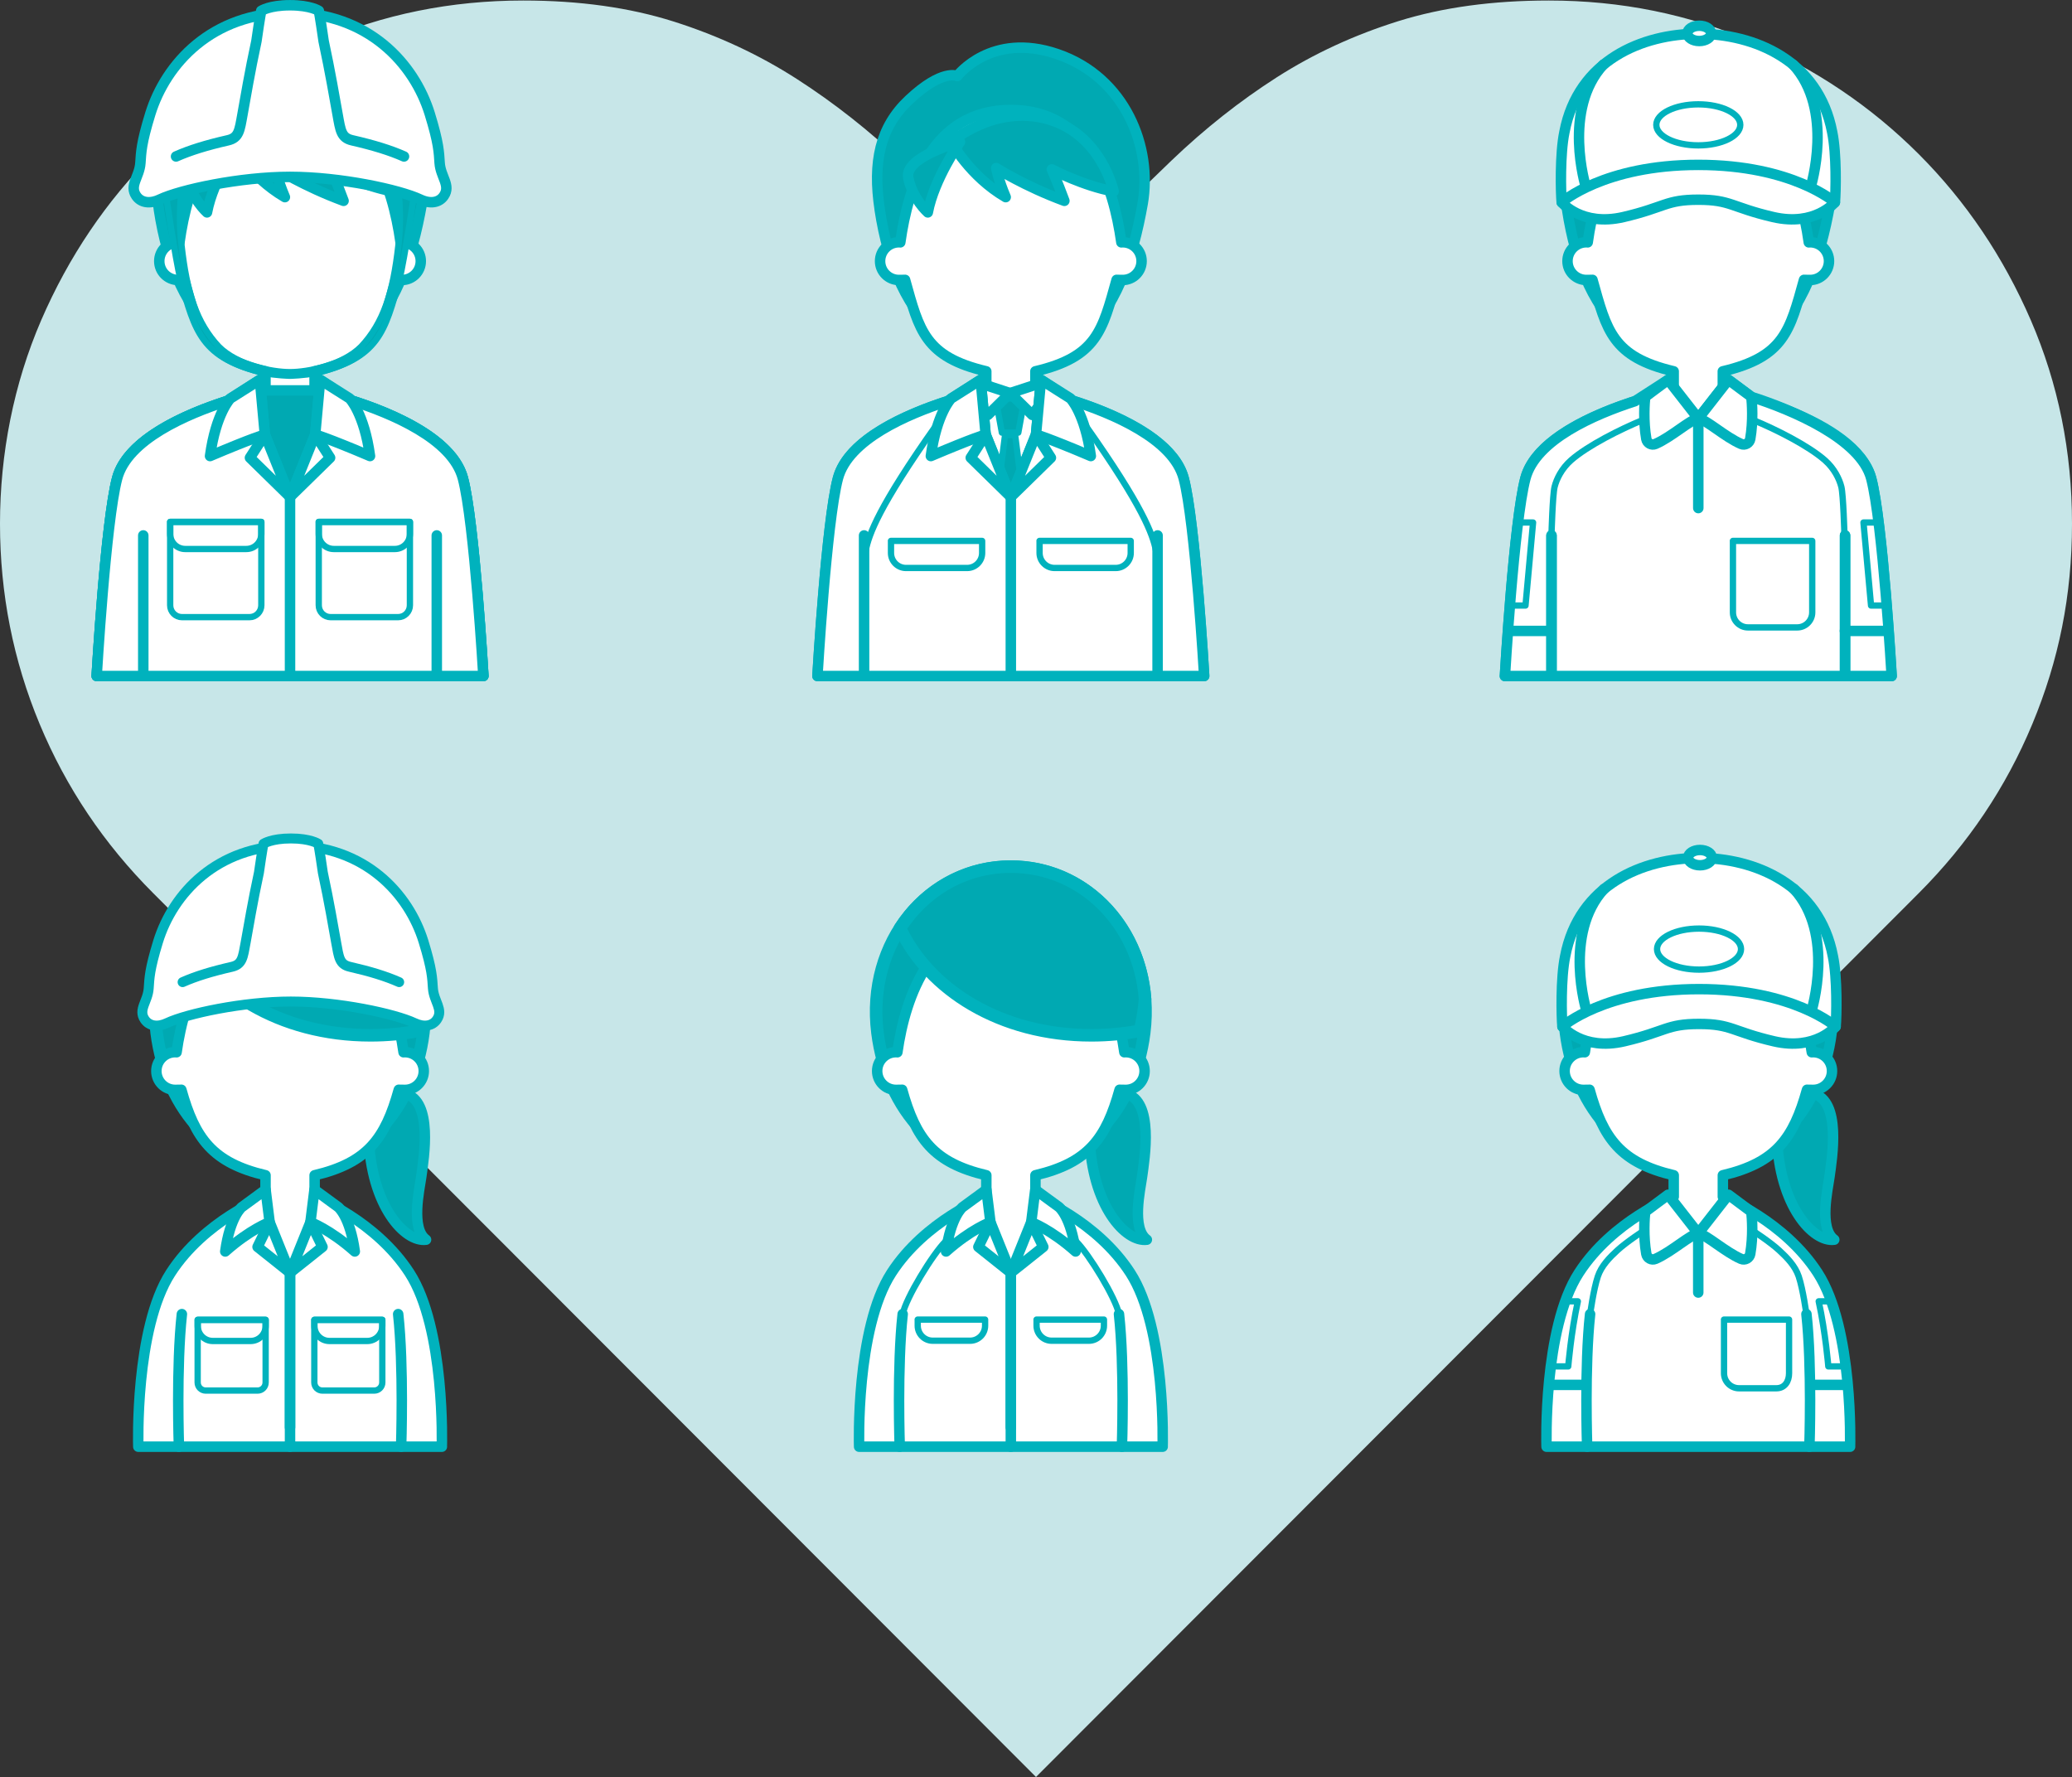 <?xml version="1.0" encoding="UTF-8"?>
<svg id="_レイヤー_2" data-name="レイヤー 2" xmlns="http://www.w3.org/2000/svg" viewBox="0 0 476.66 408.79">
  <rect x="0" y="0" width="476.66" height="408.79" fill="#333333" stroke="none"/>
  <defs>
    <style>
      .cls-1, .cls-2, .cls-3, .cls-4, .cls-5, .cls-6, .cls-7, .cls-8, .cls-9 {
        stroke: #00b2bd;
        stroke-linecap: round;
        stroke-linejoin: round;
      }

      .cls-1, .cls-2, .cls-7 {
        fill: #fff;
      }

      .cls-1, .cls-4, .cls-6, .cls-8 {
        stroke-width: 2.41px;
      }

      .cls-2 {
        stroke-width: 2.4px;
      }

      .cls-10 {
        fill: #c7e6e8;
        stroke-width: 0px;
      }

      .cls-3, .cls-8 {
        fill: none;
      }

      .cls-3, .cls-9 {
        stroke-width: 1.45px;
      }

      .cls-4, .cls-5, .cls-9 {
        fill: #00a9b2;
      }

      .cls-5 {
        stroke-width: 2.89px;
      }

      .cls-6 {
        fill: #726155;
      }

      .cls-7 {
        stroke-width: 2.29px;
      }
    </style>
  </defs>
  <g id="_デザイン" data-name="デザイン">
    <g>
      <path class="cls-10" d="M356.31.12c16.58,0,32.18,3.16,46.79,9.47,14.61,6.32,27.36,14.93,38.26,25.82,10.9,10.9,19.5,23.66,25.83,38.26,6.31,14.61,9.47,30.21,9.47,46.79s-3.04,31.47-9.12,46.08c-6.08,14.61-14.81,27.6-26.18,38.97l-203.03,203.27L35.3,205.52c-11.37-11.37-20.1-24.36-26.18-38.97C3.04,151.94,0,136.58,0,120.47s3.16-32.18,9.47-46.79c6.32-14.61,14.93-27.36,25.83-38.26,10.9-10.9,23.65-19.5,38.26-25.82C88.16,3.28,103.77.12,120.35.12c12.95,0,24.52,1.62,34.71,4.86,10.18,3.24,19.58,7.62,28.19,13.15,8.61,5.53,16.78,11.96,24.52,19.31,7.73,7.34,15.64,15.2,23.69,23.57l6.86,7.11,7.58-7.82c8.05-8.21,15.91-15.99,23.57-23.34,7.66-7.34,15.76-13.74,24.28-19.19,8.53-5.45,17.85-9.75,27.96-12.91C331.83,1.7,343.36.12,356.31.12Z"/>
      <g>
        <g>
          <polyline class="cls-1" points="73.66 87.96 66.72 88.04 59.78 87.96"/>
          <path class="cls-4" d="M36.55,48.2c1.96,12.91,6.43,23.3,14.47,29.73,8.04,6.43,15.78,5.86,15.78,5.86,0,0,7.74.57,15.78-5.86,8.04-6.43,12.22-18.24,14.47-31.1,2.25-12.86-3.9-28.99-19.61-34.38-15.27-5.24-23.04,5.04-23.04,5.04,0,0-3.42-1.76-11.14,5.51-6.65,6.26-8.36,14.27-6.7,25.2Z"/>
          <path class="cls-1" d="M22.24,155.51s2.06-35.4,4.71-45.46c3.64-13.81,33.75-20.1,34.12-20.24v-4.39c-14.11-3.34-15.42-9.35-18.68-21.04-.16.02-1.25.03-1.41.03-2.4,0-4.34-1.94-4.34-4.34s1.94-4.34,4.34-4.34c.11,0,.21,0,.31.02,1.83-12.94,7.24-30.45,25.43-30.45s23.6,17.51,25.43,30.45c.1,0,.21-.02.31-.02,2.4,0,4.34,1.94,4.34,4.34s-1.94,4.34-4.34,4.34c-.16,0-1.26-.01-1.41-.03-3.25,11.69-4.56,17.71-18.68,21.04v4.39c.37.14,30.48,6.43,34.12,20.24,2.65,10.06,4.71,45.46,4.71,45.46H22.24Z"/>
          <path class="cls-4" d="M72.41,89.83s.01,0,.02,0c.02,0,.04,0,.06.01,0,0,.01,0,.02,0,.03,0,.06.02.1.02,0,0,0,0,.01,0,.51.12,1.76.41,3.51.88.01,0,.02,0,.03,0h0c8.28,2.23,27.47,8.44,30.34,19.29,2.65,10.06,4.71,45.46,4.71,45.46H22.24s2.06-35.4,4.71-45.46c3.47-13.15,30.94-19.48,33.87-20.18,0,0,0,0,.01,0,.04,0,.07-.02.1-.02,0,0,.01,0,.02,0,.02,0,.04-.01.06-.01,0,0,.01,0,.02,0,.02,0,.03,0,.04-.01h11.32"/>
          <path class="cls-9" d="M66.69,86.44s-3.4-.09-5.82-.62c-14.62-3.4-15.98-9.53-19.35-21.46-1.14-4.73-3.58-20.38-4.11-25.19l5.41-1.12s-2.27,7.65-1.05,18.48c1.22,10.83,3.4,17.71,8.55,23.21,4.28,4.3,12.26,5.87,16.36,5.87h.05c4.1,0,12.08-1.57,16.36-5.87,5.15-5.5,7.33-12.38,8.55-23.21,1.22-10.83-1.05-18.48-1.05-18.48l5.41,1.12c-.52,4.81-2.97,20.46-4.11,25.19-3.37,11.93-4.73,18.06-19.35,21.46-2.42.53-5.82.62-5.82.62h-.05Z"/>
          <g>
            <path class="cls-4" d="M53.01,32.64s4.27,7.9,12.53,12.71c-1.79-4.24-2.18-6.69-2.18-6.69,0,0,6.52,4.16,15.68,7.54-1.69-4.58-2.89-7.23-2.89-7.23,0,0,7.24,3.8,14.22,5.06,0,0-2.81-13.15-15.14-16.62-12.34-3.46-22.22,5.24-22.22,5.24Z"/>
            <path class="cls-4" d="M55.03,32.64s-5.96,8.5-7.41,16.22c0,0-3.54-3.15-4.5-7.97s11.91-8.25,11.91-8.25Z"/>
          </g>
          <path class="cls-1" d="M66.72,40.69c-11.54,0-25.23,2.96-29.97,5.2-2.31,1.09-4.36.74-5.43-.85-1.62-2.41.76-4.35.98-7.54.17-2.44.18-4.51,2.28-11.32,3.56-11.54,14.19-23.26,32.14-23.26s28.58,11.72,32.14,23.26c2.1,6.81,2.11,8.88,2.28,11.32.22,3.2,2.6,5.13.98,7.54-1.06,1.59-3.12,1.94-5.43.85-4.74-2.24-18.42-5.2-29.97-5.2Z"/>
          <path class="cls-1" d="M60.93,99.96l5.79,14.37,5.79-14.37,1.15-12.59,7.11,4.75c9.3,2.95,23.31,8.8,25.72,17.93,2.65,10.06,4.71,45.46,4.71,45.46H22.24s2.06-35.4,4.71-45.46c2.37-8.97,15.9-14.77,25.2-17.77l7.63-4.92,1.15,12.59"/>
          <g>
            <line class="cls-1" x1="66.72" y1="114.33" x2="66.72" y2="154.86"/>
            <g>
              <g>
                <path class="cls-1" d="M72.51,99.96l1.15-12.59,6.78,4.29s3.33,3.37,4.68,13.25c-9.77-4.15-12.61-4.95-12.61-4.95Z"/>
                <polygon class="cls-1" points="72.51 99.96 75.94 105.3 66.72 114.33 72.51 99.96"/>
              </g>
              <g>
                <path class="cls-1" d="M60.93,99.96l-1.15-12.59-6.78,4.29s-3.33,3.37-4.68,13.25c9.77-4.15,12.61-4.95,12.61-4.95Z"/>
                <polygon class="cls-1" points="60.93 99.96 57.5 105.3 66.72 114.33 60.93 99.96"/>
              </g>
            </g>
          </g>
          <g>
            <g>
              <path class="cls-3" d="M73.32,120.06h20.98v19.18c0,1.51-1.22,2.73-2.73,2.73h-15.51c-1.51,0-2.73-1.22-2.73-2.73v-19.18h0Z"/>
              <path class="cls-3" d="M73.32,120.06h20.98v2.78h0c0,1.9-1.55,3.45-3.45,3.45h-14.07c-1.9,0-3.45-1.55-3.45-3.45h0v-2.78Z"/>
            </g>
            <g>
              <path class="cls-3" d="M39.14,120.06h20.98v19.18c0,1.51-1.22,2.73-2.73,2.73h-15.51c-1.51,0-2.73-1.22-2.73-2.73v-19.18h0Z"/>
              <path class="cls-3" d="M39.14,120.06h20.98v2.78h0c0,1.9-1.55,3.45-3.45,3.45h-14.07c-1.9,0-3.45-1.55-3.45-3.45h0v-2.78Z"/>
            </g>
          </g>
          <g>
            <line class="cls-8" x1="100.48" y1="155.51" x2="100.48" y2="123.17"/>
            <line class="cls-8" x1="32.96" y1="123.17" x2="32.96" y2="155.51"/>
          </g>
        </g>
        <path class="cls-1" d="M92.94,35.99c-3.19-1.41-6.97-2.58-11.91-3.71-2.56-.58-2.7-2.25-3.37-5.95-.67-3.71-1.69-9.77-3.21-16.86-.83-5.8-1.1-6.98-1.1-6.98,0,0-1.91-1.28-6.63-1.28s-6.63,1.28-6.63,1.28c0,0-.27,1.18-1.1,6.98-1.53,7.08-2.54,13.15-3.21,16.86-.67,3.71-.81,5.37-3.37,5.95-4.94,1.12-8.72,2.3-11.91,3.71"/>
      </g>
      <g>
        <polyline class="cls-1" points="239.48 87.96 232.54 88.04 225.6 87.96"/>
        <path class="cls-4" d="M202.37,48.2c1.96,12.91,6.43,23.3,14.47,29.73,8.04,6.43,15.78,5.86,15.78,5.86,0,0,7.74.57,15.78-5.86,8.04-6.43,12.22-18.24,14.47-31.1,2.25-12.86-3.9-28.99-19.61-34.38-15.27-5.24-23.04,5.04-23.04,5.04,0,0-3.42-1.76-11.14,5.51-6.65,6.26-8.36,14.27-6.7,25.2Z"/>
        <path class="cls-1" d="M188.06,155.51s2.06-35.4,4.71-45.46c3.64-13.81,33.75-20.1,34.12-20.24v-4.39c-14.11-3.34-15.42-9.35-18.68-21.04-.16.02-1.25.03-1.41.03-2.4,0-4.34-1.94-4.34-4.34s1.94-4.34,4.34-4.34c.11,0,.21,0,.31.02,1.83-12.94,7.24-30.45,25.43-30.45s23.6,17.51,25.43,30.45c.1,0,.21-.02.31-.02,2.4,0,4.34,1.94,4.34,4.34s-1.94,4.34-4.34,4.34c-.16,0-1.26-.01-1.41-.03-3.25,11.69-4.56,17.71-18.68,21.04v4.39c.37.14,30.48,6.43,34.12,20.24,2.65,10.06,4.71,45.46,4.71,45.46h-88.97Z"/>
        <g>
          <path class="cls-4" d="M218.83,32.64s4.27,7.9,12.53,12.71c-1.79-4.24-2.18-6.69-2.18-6.69,0,0,6.52,4.16,15.68,7.54-1.69-4.58-2.89-7.23-2.89-7.23,0,0,7.24,3.8,14.22,5.06,0,0-2.81-13.15-15.14-16.62-12.34-3.46-22.22,5.24-22.22,5.24Z"/>
          <path class="cls-4" d="M220.85,32.64s-5.96,8.5-7.41,16.22c0,0-3.54-3.15-4.5-7.97-.96-4.82,11.91-8.25,11.91-8.25Z"/>
        </g>
        <g>
          <polygon class="cls-9" points="234.26 99.52 230.48 99.52 229.04 91.65 235.7 91.65 234.26 99.52"/>
          <polygon class="cls-9" points="231.21 100.08 227.07 132.87 232.37 143.36 237.67 132.87 233.53 100.08 231.21 100.08"/>
        </g>
        <g>
          <polygon class="cls-1" points="239.9 87.97 232.37 90.43 237.47 95.45 241.66 89.9 239.9 87.97"/>
          <polygon class="cls-1" points="224.85 87.97 232.37 90.43 227.27 95.45 223.08 89.9 224.85 87.97"/>
        </g>
        <g>
          <path class="cls-1" d="M226.75,99.96l5.79,14.37,5.79-14.37,1.15-12.59,7.11,4.75c9.3,2.95,23.31,8.8,25.72,17.93,2.65,10.06,4.71,45.46,4.71,45.46h-88.97s2.06-35.4,4.71-45.46c2.37-8.97,15.9-14.77,25.2-17.77l7.63-4.92,1.15,12.59"/>
          <path class="cls-3" d="M239.14,124.43h20.98v2.78c0,1.9-1.55,3.45-3.45,3.45h-14.07c-1.9,0-3.45-1.55-3.45-3.45v-2.78Z"/>
          <path class="cls-3" d="M204.96,124.43h20.98v2.78h0c0,1.9-1.55,3.45-3.45,3.45h-14.07c-1.9,0-3.45-1.55-3.45-3.45h0v-2.78Z"/>
          <g>
            <line class="cls-8" x1="266.3" y1="155.51" x2="266.3" y2="123.17"/>
            <line class="cls-8" x1="198.78" y1="123.17" x2="198.78" y2="155.51"/>
          </g>
          <g>
            <line class="cls-1" x1="232.54" y1="114.33" x2="232.54" y2="154.86"/>
            <g>
              <g>
                <path class="cls-1" d="M238.33,99.96l1.15-12.59,6.78,4.29s3.33,3.37,4.68,13.25c-9.77-4.15-12.61-4.95-12.61-4.95Z"/>
                <polygon class="cls-1" points="238.33 99.96 241.76 105.3 232.54 114.33 238.33 99.96"/>
              </g>
              <g>
                <path class="cls-1" d="M226.75,99.96l-1.15-12.59-6.78,4.29s-3.33,3.37-4.68,13.25c9.77-4.15,12.61-4.95,12.61-4.95Z"/>
                <polygon class="cls-1" points="226.75 99.96 223.32 105.3 232.54 114.33 226.75 99.96"/>
              </g>
            </g>
          </g>
        </g>
        <path class="cls-3" d="M249.74,97.89c13.19,18.64,15.46,25.07,16.18,28.75"/>
        <path class="cls-3" d="M215.34,97.89c-13.19,18.64-15.46,25.07-16.18,28.75"/>
      </g>
      <g>
        <polyline class="cls-1" points="397.63 87.96 390.69 88.04 383.74 87.96"/>
        <path class="cls-4" d="M360.51,48.2c1.96,12.91,6.43,23.3,14.47,29.73,8.04,6.43,15.78,5.86,15.78,5.86,0,0,7.74.57,15.78-5.86,8.04-6.43,12.22-18.24,14.47-31.1,2.25-12.86-3.9-28.99-19.61-34.38-15.27-5.24-23.04,5.04-23.04,5.04,0,0-3.42-1.76-11.14,5.51-6.65,6.26-8.36,14.27-6.7,25.2Z"/>
        <path class="cls-1" d="M346.2,155.51s2.06-35.4,4.71-45.46c3.64-13.81,33.75-20.1,34.12-20.24v-4.39c-14.11-3.34-15.42-9.35-18.68-21.04-.16.02-1.25.03-1.41.03-2.4,0-4.34-1.94-4.34-4.34s1.94-4.34,4.34-4.34c.11,0,.21,0,.31.02,1.83-12.94,7.24-30.45,25.43-30.45s23.6,17.51,25.43,30.45c.1,0,.21-.02.31-.02,2.4,0,4.34,1.94,4.34,4.34s-1.94,4.34-4.34,4.34c-.16,0-1.26-.01-1.41-.03-3.25,11.69-4.56,17.71-18.68,21.04v4.39c.37.14,30.48,6.43,34.12,20.24,2.65,10.06,4.71,45.46,4.71,45.46h-88.97Z"/>
        <path class="cls-1" d="M390.69,96.26l6.94-8.89,5.28,3.93c9.3,2.95,25.15,9.62,27.56,18.76,2.65,10.06,4.71,45.46,4.71,45.46h-88.97s2.06-35.4,4.71-45.46c2.37-8.97,15.9-14.77,25.2-17.77l7.63-4.92"/>
        <path class="cls-3" d="M398.65,124.43h18.25v16.45c0,1.9-1.55,3.45-3.45,3.45h-11.34c-1.9,0-3.45-1.55-3.45-3.45v-16.45Z"/>
        <g>
          <line class="cls-8" x1="424.45" y1="155.51" x2="424.45" y2="123.17"/>
          <line class="cls-8" x1="356.92" y1="123.17" x2="356.92" y2="155.51"/>
        </g>
        <line class="cls-1" x1="390.69" y1="96.26" x2="390.69" y2="116.88"/>
        <g>
          <path class="cls-1" d="M402.9,91.3c.15,1.41.46,5.56-.26,9.67-.17.97-1.2,1.55-2.1,1.16-3.74-1.63-7.94-5.55-9.85-5.87l6.94-8.89,5.28,3.93"/>
          <path class="cls-1" d="M378.47,91.3c-.15,1.41-.46,5.56.26,9.67.17.97,1.2,1.55,2.1,1.16,3.74-1.63,7.94-5.55,9.85-5.87l-6.94-8.89-5.28,3.93"/>
        </g>
        <line class="cls-1" x1="434.08" y1="145.14" x2="424.42" y2="145.14"/>
        <line class="cls-1" x1="356.78" y1="145.14" x2="347.12" y2="145.14"/>
        <polyline class="cls-3" points="433.63 139.3 430.43 139.3 428.69 120.2 431.67 120.2"/>
        <polyline class="cls-3" points="347.74 139.3 350.94 139.3 352.68 120.2 349.71 120.2"/>
        <path class="cls-3" d="M424.31,122.95s-.26-9.15-.71-10.95c-.45-1.8-1.62-4.22-3.78-6.12-3.82-3.37-11.46-7.19-16.4-9.21"/>
        <g>
          <g>
            <line class="cls-8" x1="356.92" y1="155.51" x2="356.92" y2="123.17"/>
            <line class="cls-8" x1="424.45" y1="123.17" x2="424.45" y2="155.51"/>
          </g>
          <path class="cls-3" d="M356.92,122.95s.26-9.15.71-10.95c.45-1.8,1.62-4.22,3.78-6.12,3.82-3.37,11.46-7.19,16.4-9.21"/>
        </g>
        <g>
          <path class="cls-6" d="M376.97,32.64s4.27,7.9,12.53,12.71c-1.79-4.24-2.18-6.69-2.18-6.69,0,0,6.52,4.16,15.68,7.54-1.69-4.58-2.89-7.23-2.89-7.23,0,0,7.24,3.8,14.22,5.06,0,0-2.81-13.15-15.14-16.62-12.34-3.46-22.22,5.24-22.22,5.24Z"/>
          <path class="cls-6" d="M379,32.64s-5.96,8.5-7.41,16.22c0,0-3.54-3.15-4.5-7.97-.96-4.82,11.91-8.25,11.91-8.25Z"/>
        </g>
        <g>
          <path class="cls-2" d="M390.69,39.11c-21.09,0-31.43,7.43-31.43,7.43-.21-2.24-.42-11.12.63-16.15,3.14-16.59,18.06-22.61,30.8-22.62,12.74,0,27.66,6.03,30.8,22.62,1.05,5.03.84,13.92.63,16.15,0,0-10.34-7.43-31.43-7.43Z"/>
          <ellipse class="cls-2" cx="390.91" cy="7.68" rx="2.73" ry="1.76"/>
          <path class="cls-2" d="M416.56,42.96s5.48-17.75-4.06-28.11"/>
          <path class="cls-2" d="M364.81,42.96s-5.48-17.75,4.06-28.11"/>
          <path class="cls-2" d="M390.69,45.94c-7.49,0-7.6,1.74-17.22,3.99-9.62,2.24-14.21-3.39-14.21-3.39,0,0,9.72-8.61,31.43-8.61s31.43,8.61,31.43,8.61c0,0-4.59,5.63-14.21,3.39-9.62-2.24-9.73-3.99-17.22-3.99Z"/>
        </g>
        <ellipse class="cls-3" cx="390.69" cy="28.72" rx="9.66" ry="4.72"/>
      </g>
      <g>
        <path class="cls-4" d="M408.76,261.32s.59-11.7,8.38-9.73c6.49,1.64,4.33,14.77,3.72,19.17-.41,2.93-2.46,11.83,1.11,14.42-4.78.66-12.69-7.63-13.2-23.85Z"/>
        <g>
          <path class="cls-4" d="M390.68,268.73c16.35,0,28.44-13.34,30.68-31.15,2.62-20.84-11.74-38.21-30.68-38.21s-33.29,17.37-30.68,38.21c2.24,17.81,14.33,31.15,30.68,31.15"/>
          <path class="cls-1" d="M425.6,332.8s.85-27.19-7.44-39.99c-7.76-11.98-21.45-17.36-21.82-17.51v-4.94c12.16-2.87,16.24-8.44,19.36-19.67.16.02,1.25.03,1.41.03,2.4,0,4.34-1.94,4.34-4.34s-1.94-4.34-4.34-4.34c-.11,0-.21,0-.31.02-1.83-12.94-7.93-30.45-26.11-30.45s-24.28,17.51-26.11,30.45c-.1,0-.21-.02-.31-.02-2.4,0-4.34,1.94-4.34,4.34s1.94,4.34,4.34,4.34c.16,0,1.26-.01,1.41-.03,3.13,11.23,7.2,16.8,19.36,19.67v4.94c-.37.14-14.06,5.52-21.82,17.51-8.3,12.8-7.44,39.99-7.44,39.99h69.83Z"/>
          <g>
            <polyline class="cls-1" points="416.79 318.58 424.81 318.58 424.81 318.58"/>
            <line class="cls-1" x1="356.57" y1="318.58" x2="364.58" y2="318.58"/>
          </g>
          <g>
            <line class="cls-1" x1="390.68" y1="283.04" x2="390.68" y2="297.34"/>
            <g>
              <path class="cls-1" d="M402.9,278.77c.15,1.41.46,5.56-.26,9.67-.17.97-1.2,1.55-2.1,1.16-3.74-1.63-7.94-5.55-9.85-5.87l6.94-8.89,5.28,3.93"/>
              <path class="cls-1" d="M378.47,278.77c-.15,1.41-.46,5.56.26,9.67.17.97,1.2,1.55,2.1,1.16,3.74-1.63,7.94-5.55,9.85-5.87l-6.94-8.89-5.28,3.93"/>
            </g>
          </g>
          <path class="cls-8" d="M365.12,332.8s-.64-18.53.68-30.5"/>
          <path class="cls-8" d="M416.25,332.8s.64-18.53-.68-30.5"/>
          <g>
            <g>
              <path class="cls-2" d="M390.86,228.72c-21.09,0-31.43,7.43-31.43,7.43-.21-2.24-.42-11.12.63-16.15,3.14-16.59,18.06-22.61,30.8-22.62,12.74,0,27.66,6.03,30.8,22.62,1.05,5.03.84,13.92.63,16.15,0,0-10.34-7.43-31.43-7.43Z"/>
              <ellipse class="cls-2" cx="391.08" cy="197.29" rx="2.73" ry="1.76"/>
              <path class="cls-2" d="M416.73,232.57s5.48-17.75-4.06-28.11"/>
              <path class="cls-2" d="M364.98,232.57s-5.48-17.75,4.06-28.11"/>
              <path class="cls-2" d="M390.86,235.55c-7.49,0-7.6,1.74-17.22,3.99-9.62,2.24-14.21-3.39-14.21-3.39,0,0,9.72-8.61,31.43-8.61s31.43,8.61,31.43,8.61c0,0-4.59,5.63-14.21,3.39-9.62-2.24-9.73-3.99-17.22-3.99Z"/>
            </g>
            <ellipse class="cls-3" cx="390.86" cy="218.33" rx="9.66" ry="4.72"/>
          </g>
          <path class="cls-3" d="M396.6,303.56h14.97v12.35c0,1.9-1.01,3.45-2.91,3.45h-8.6c-1.9,0-3.45-1.55-3.45-3.45v-12.35Z"/>
          <path class="cls-3" d="M423.33,314.33h-2.73s-.63-7.73-2.21-14.97h2.98"/>
          <path class="cls-3" d="M358.04,314.33h2.73s.63-7.73,2.21-14.97h-2.98"/>
          <path class="cls-3" d="M415.56,302.31s-.76-5.65-1.77-8.68c-.81-2.43-2.74-4.39-4.47-5.98-2.19-2.02-6.24-4.63-6.24-4.63"/>
          <path class="cls-3" d="M365.81,302.31s.76-5.65,1.77-8.68c.81-2.43,2.74-4.39,4.47-5.98,2.19-2.02,6.24-4.63,6.24-4.63"/>
        </g>
      </g>
      <g>
        <path class="cls-4" d="M250.62,261.32s.59-11.7,8.38-9.73c6.49,1.64,4.33,14.77,3.72,19.17-.41,2.93-2.46,11.83,1.11,14.42-4.78.66-12.69-7.63-13.2-23.85Z"/>
        <g>
          <path class="cls-5" d="M232.54,268.73c16.35,0,28.44-13.34,30.68-31.15,2.62-20.84-11.74-38.21-30.68-38.21s-33.29,17.37-30.68,38.21c2.24,17.81,14.33,31.15,30.68,31.15"/>
          <path class="cls-1" d="M267.46,332.8s.85-27.19-7.44-39.99c-7.76-11.98-21.45-17.36-21.82-17.51v-4.94c12.16-2.87,16.24-8.44,19.36-19.67.16.02,1.25.03,1.41.03,2.4,0,4.34-1.94,4.34-4.34s-1.94-4.34-4.34-4.34c-.11,0-.21,0-.31.02-1.83-12.94-7.93-30.45-26.11-30.45s-24.28,17.51-26.11,30.45c-.1,0-.21-.02-.31-.02-2.4,0-4.34,1.94-4.34,4.34s1.94,4.34,4.34,4.34c.16,0,1.26-.01,1.41-.03,3.13,11.23,7.2,16.8,19.36,19.67v4.94c-.37.14-14.06,5.52-21.82,17.51-8.3,12.8-7.44,39.99-7.44,39.99h69.83Z"/>
          <path class="cls-8" d="M206.98,332.8s-.64-18.53.68-30.5"/>
          <path class="cls-8" d="M258.1,332.8s.64-18.53-.68-30.5"/>
          <line class="cls-1" x1="232.54" y1="292.79" x2="232.54" y2="328.35"/>
          <g>
            <path class="cls-1" d="M237.23,281.15l.93-7.47,5.49,4.02s2.7,2.18,3.79,10.19c-5.75-5.11-10.22-6.74-10.22-6.74Z"/>
            <polygon class="cls-1" points="237.23 281.15 240.01 286.84 232.54 292.79 237.23 281.15"/>
          </g>
          <g>
            <path class="cls-1" d="M227.85,281.15l-.93-7.47-5.49,4.02s-2.7,2.18-3.79,10.19c5.75-5.11,10.22-6.74,10.22-6.74Z"/>
            <polygon class="cls-1" points="227.85 281.15 225.07 286.84 232.54 292.79 227.85 281.15"/>
          </g>
          <line class="cls-1" x1="232.54" y1="292.79" x2="232.54" y2="332.8"/>
          <path class="cls-3" d="M238.45,303.56h15.51v1.41c0,1.9-1.55,3.45-3.45,3.45h-8.6c-1.9,0-3.45-1.55-3.45-3.45v-1.41Z"/>
          <path class="cls-3" d="M211.11,303.56h15.51v1.41h0c0,1.9-1.55,3.45-3.45,3.45h-8.6c-1.9,0-3.45-1.55-3.45-3.45h0v-1.41Z"/>
          <path class="cls-3" d="M247.54,285.54c3.03,3.03,9.16,13.09,9.88,16.77"/>
          <path class="cls-3" d="M217.54,285.54c-3.03,3.03-9.16,13.09-9.88,16.77"/>
          <path class="cls-5" d="M232.54,199.36c-10.71,0-19.95,5.56-25.49,14.17,6.6,14.05,22.98,24.63,44.02,24.63,3.89,0,7.62-.36,11.16-1.04.43-1.74.76-3.52.99-5.33.08-.66.15-1.32.2-1.97-1.31-17.22-14.35-30.46-30.87-30.46Z"/>
        </g>
      </g>
      <g>
        <path class="cls-4" d="M84.8,261.32s.59-11.7,8.38-9.73c6.49,1.64,4.33,14.77,3.72,19.17-.41,2.93-2.46,11.83,1.11,14.42-4.78.66-12.69-7.63-13.2-23.85Z"/>
        <g>
          <path class="cls-5" d="M66.72,268.73c16.35,0,28.44-13.34,30.68-31.15,2.62-20.84-11.74-38.21-30.68-38.21s-33.29,17.37-30.68,38.21c2.24,17.81,14.33,31.15,30.68,31.15"/>
          <path class="cls-1" d="M101.64,332.8s.85-27.19-7.44-39.99c-7.76-11.98-21.45-17.36-21.82-17.51v-4.94c12.16-2.87,16.24-8.44,19.36-19.67.16.02,1.25.03,1.41.03,2.4,0,4.34-1.94,4.34-4.34s-1.94-4.34-4.34-4.34c-.11,0-.21,0-.31.02-1.83-12.94-7.93-30.45-26.11-30.45s-24.28,17.51-26.11,30.45c-.1,0-.21-.02-.31-.02-2.4,0-4.34,1.94-4.34,4.34s1.94,4.34,4.34,4.34c.16,0,1.26-.01,1.41-.03,3.13,11.23,7.2,16.8,19.36,19.67v4.94c-.37.14-14.06,5.52-21.82,17.51-8.3,12.8-7.44,39.99-7.44,39.99h69.83Z"/>
          <path class="cls-8" d="M41.16,332.8s-.64-18.53.68-30.5"/>
          <path class="cls-8" d="M92.28,332.8s.64-18.53-.68-30.5"/>
          <line class="cls-1" x1="66.72" y1="292.79" x2="66.72" y2="328.35"/>
          <path class="cls-5" d="M66.72,199.36c-10.71,0-19.95,5.56-25.49,14.17,6.6,14.05,22.98,24.63,44.02,24.63,3.89,0,7.62-.36,11.16-1.04.43-1.74.76-3.52.99-5.33.08-.66.15-1.32.2-1.97-1.31-17.22-14.35-30.46-30.87-30.46Z"/>
          <g>
            <path class="cls-3" d="M45.48,303.62h15.63v14.41c0,1.03-.83,1.86-1.86,1.86h-11.92c-1.03,0-1.86-.83-1.86-1.86v-14.41h0Z"/>
            <path class="cls-3" d="M45.48,303.62h15.63v1.41h0c0,1.9-1.55,3.45-3.45,3.45h-8.72c-1.9,0-3.45-1.55-3.45-3.45h0v-1.41Z"/>
          </g>
          <g>
            <path class="cls-3" d="M72.32,303.62h15.63v14.41c0,1.03-.83,1.86-1.86,1.86h-11.92c-1.03,0-1.86-.83-1.86-1.86v-14.41h0Z"/>
            <path class="cls-3" d="M72.32,303.62h15.63v1.41c0,1.9-1.55,3.45-3.45,3.45h-8.72c-1.9,0-3.45-1.55-3.45-3.45v-1.41Z"/>
          </g>
          <g>
            <path class="cls-1" d="M71.41,281.15l.93-7.47,5.49,4.02s2.7,2.18,3.79,10.19c-5.75-5.11-10.22-6.74-10.22-6.74Z"/>
            <polygon class="cls-1" points="71.41 281.15 74.19 286.84 66.72 292.79 71.41 281.15"/>
          </g>
          <g>
            <path class="cls-1" d="M62.03,281.15l-.93-7.47-5.49,4.02s-2.7,2.18-3.79,10.19c5.75-5.11,10.22-6.74,10.22-6.74Z"/>
            <polygon class="cls-1" points="62.03 281.15 59.25 286.84 66.72 292.79 62.03 281.15"/>
          </g>
          <line class="cls-1" x1="66.72" y1="292.79" x2="66.72" y2="332.8"/>
          <g>
            <path class="cls-7" d="M66.91,230.39c-10.97,0-23.97,2.81-28.47,4.94-2.19,1.04-4.15.7-5.16-.81-1.54-2.29.72-4.13.93-7.17.16-2.32.17-4.28,2.16-10.75,3.38-10.97,13.48-22.1,30.53-22.1s27.15,11.13,30.53,22.1c1.99,6.47,2,8.43,2.16,10.75.21,3.04,2.47,4.87.93,7.17-1.01,1.51-2.96,1.85-5.16.81-4.5-2.13-17.5-4.94-28.47-4.94Z"/>
            <path class="cls-7" d="M91.83,225.93c-3.03-1.34-6.62-2.45-11.31-3.52-2.44-.55-2.56-2.13-3.2-5.66-.64-3.52-1.6-9.29-3.05-16.02-.79-5.51-1.05-6.63-1.05-6.63,0,0-1.81-1.22-6.3-1.22s-6.3,1.22-6.3,1.22c0,0-.26,1.12-1.05,6.63-1.45,6.73-2.41,12.49-3.05,16.02-.64,3.52-.77,5.1-3.2,5.66-4.7,1.07-8.29,2.18-11.31,3.52"/>
          </g>
        </g>
      </g>
    </g>
  </g>
</svg>
